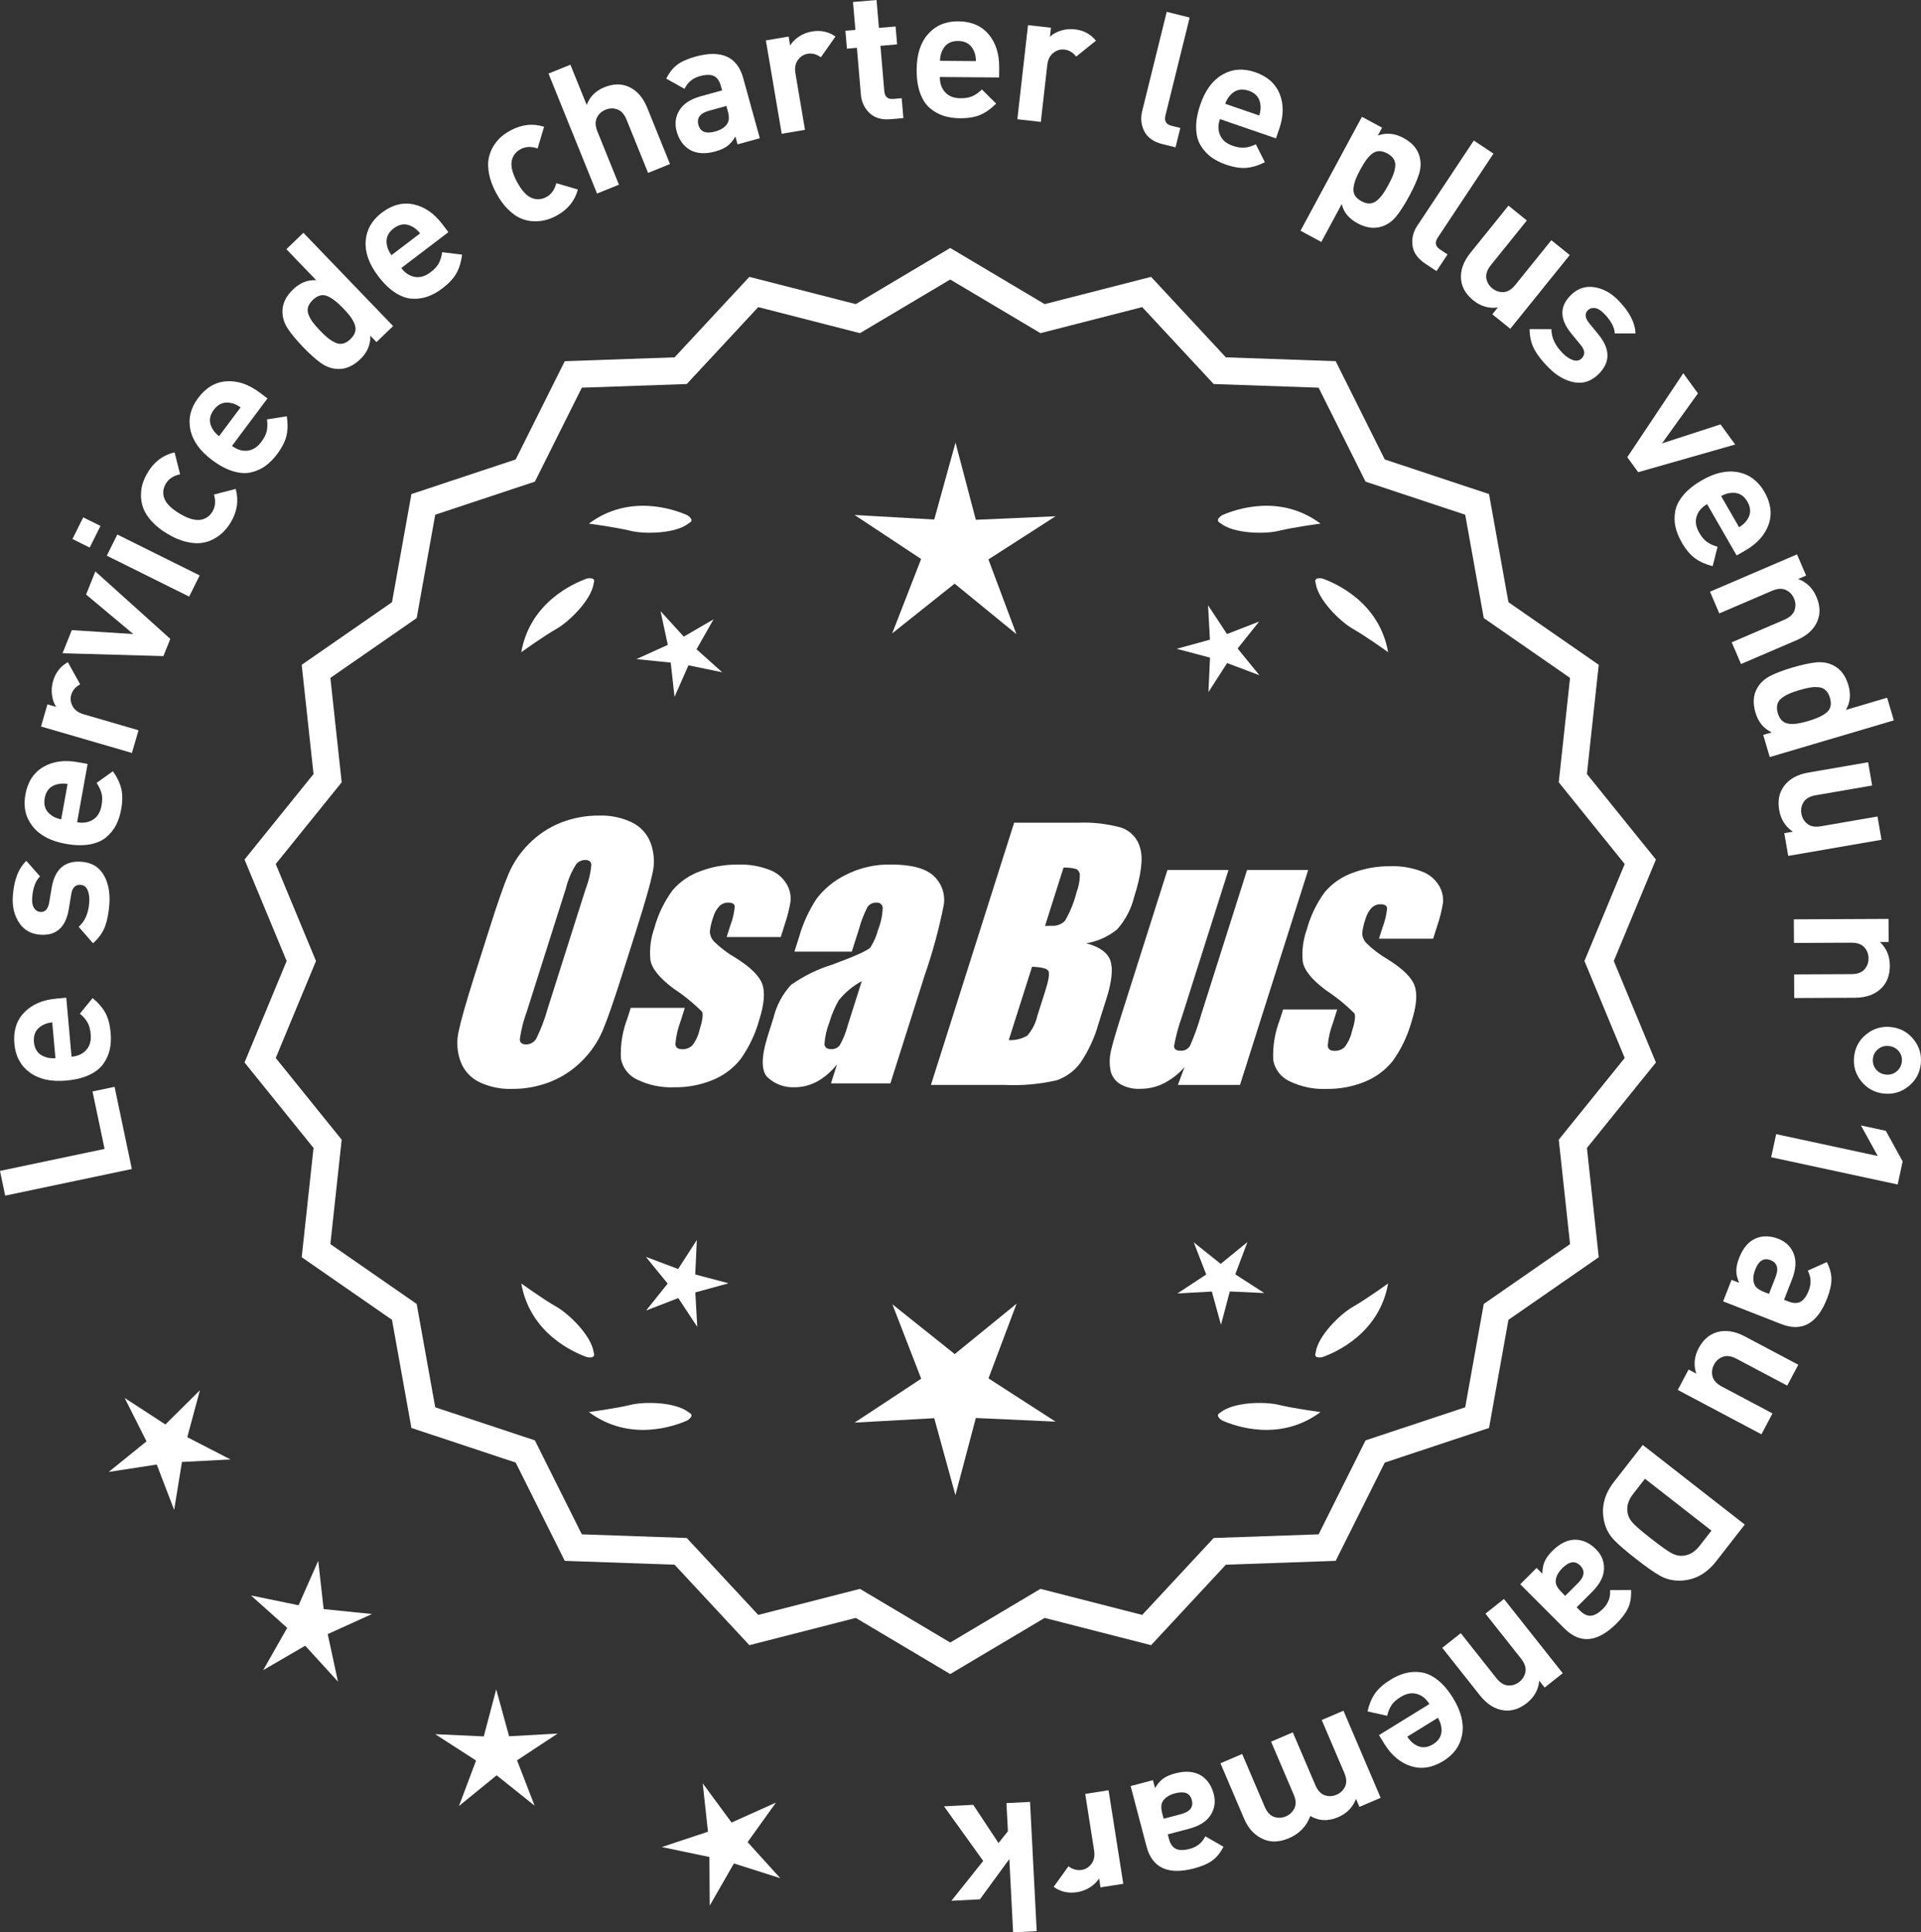 <?xml version="1.0" encoding="UTF-8"?>
<svg id="Layer_2" data-name="Layer 2" xmlns="http://www.w3.org/2000/svg" viewBox="0 0 295.943 297.655">
  <rect x="0" y="0" width="295.943" height="297.655" fill="#333333" stroke="none"/>
  <defs>
    <style>
      .cls-1 {
        fill: #fff;
      }
    </style>
  </defs>
  <g id="Layer_1-2" data-name="Layer 1">
    <g>
      <g>
        <polygon class="cls-1" points="30.799 214.148 25.479 219.421 19.201 215.336 22.573 222.024 16.747 226.733 24.15 225.593 26.828 232.588 28.032 225.196 35.512 224.81 28.853 221.381 30.799 214.148"/>
        <polygon class="cls-1" points="49.858 247.86 49.026 240.417 46.001 247.269 38.664 245.759 44.246 250.754 40.544 257.265 47.019 253.5 52.068 259.034 50.487 251.712 57.309 248.62 49.858 247.86"/>
        <polygon class="cls-1" points="78.431 267.452 76.444 260.229 74.529 267.471 67.046 267.128 73.341 271.188 70.703 278.198 76.509 273.466 82.361 278.142 79.654 271.157 85.91 267.036 78.431 267.452"/>
        <polygon class="cls-1" points="115.173 283.757 119.537 277.669 112.704 280.736 108.262 274.704 109.067 282.152 101.958 284.512 109.289 286.048 109.338 293.538 113.063 287.04 120.201 289.309 115.173 283.757"/>
      </g>
      <g>
        <path class="cls-1" d="M146.388,257.24l-14.465-8.599-16.302,4.175-11.457-12.326-16.818-.586-7.52-15.055-15.972-5.301-2.974-16.563-13.831-9.586,1.813-16.73-10.57-13.094,6.453-15.542-6.453-15.542,10.57-13.094-1.813-16.73,13.831-9.586,2.974-16.563,15.972-5.301,7.52-15.055,16.818-.586,11.457-12.326,16.302,4.175,14.465-8.599,14.465,8.599,16.302-4.175,11.457,12.326,16.818.586,7.52,15.055,15.972,5.301,2.974,16.563,13.831,9.586-1.813,16.73,10.57,13.094-6.453,15.542,6.453,15.542-10.57,13.094,1.813,16.73-13.831,9.586-2.974,16.563-15.972,5.301-7.52,15.055-16.818.586-11.457,12.326-16.302-4.175-14.465,8.599ZM132.399,245.322l13.988,8.315,13.988-8.315,15.764,4.038,11.079-11.92,16.263-.567,7.272-14.558,15.445-5.126,2.876-16.017,13.375-9.27-1.753-16.179,10.222-12.662-6.24-15.029,6.24-15.029-10.222-12.662,1.753-16.178-13.375-9.27-2.876-16.017-15.445-5.126-7.272-14.558-16.263-.567-11.079-11.92-15.764,4.038-13.988-8.316-13.988,8.316-15.764-4.038-11.079,11.92-16.263.567-7.272,14.558-15.445,5.126-2.876,16.017-13.375,9.27,1.753,16.178-10.222,12.662,6.24,15.029-6.24,15.029,10.222,12.662-1.753,16.179,13.375,9.27,2.876,16.017,15.445,5.126,7.272,14.558,16.263.567,11.079,11.92,15.764-4.038Z"/>
        <path class="cls-1" d="M146.388,257.867l-14.548-8.648-16.396,4.199-11.522-12.397-16.915-.59-7.563-15.141-16.063-5.332-2.991-16.658-13.911-9.642,1.823-16.826-10.631-13.169,6.49-15.631-6.49-15.631,10.631-13.169-1.823-16.826,13.911-9.641,2.991-16.659,16.063-5.331,7.563-15.141,16.915-.59,11.522-12.397,16.396,4.199,14.548-8.648,14.548,8.648,16.396-4.199,11.522,12.397,16.915.59,7.563,15.141,16.063,5.331,2.991,16.659,13.911,9.641-1.823,16.826,10.631,13.169-6.49,15.631,6.49,15.631-10.631,13.169,1.823,16.826-13.911,9.642-2.991,16.658-16.063,5.332-7.563,15.141-16.915.59-11.522,12.397-16.396-4.199-14.548,8.648ZM132.005,248.063l14.382,8.55,14.382-8.55,16.209,4.151,11.391-12.255,16.722-.583,7.477-14.968,15.88-5.271,2.957-16.468,13.752-9.531-1.803-16.635,10.51-13.019-6.416-15.453,6.416-15.453-10.51-13.019,1.803-16.635-13.752-9.531-2.957-16.468-15.88-5.271-7.477-14.968-16.722-.583-11.391-12.255-16.209,4.151-14.382-8.55-14.382,8.55-16.209-4.151-11.392,12.255-16.721.583-7.477,14.968-15.88,5.271-2.957,16.468-13.751,9.531,1.803,16.635-10.51,13.019,6.416,15.453-6.416,15.453,10.51,13.019-1.803,16.635,13.751,9.531,2.957,16.468,15.88,5.271,7.477,14.968,16.721.583,11.392,12.255,16.209-4.151ZM146.388,254.264l-14.071-8.365-15.858,4.062-11.145-11.99-16.36-.571-7.315-14.645-15.536-5.156-2.893-16.112-13.455-9.325,1.764-16.274-10.282-12.737,6.277-15.119-6.277-15.118,10.282-12.738-1.764-16.274,13.455-9.325,2.893-16.112,15.536-5.157,7.315-14.644,16.36-.571,11.145-11.99,15.858,4.062,14.071-8.365,14.071,8.365,15.858-4.062,11.145,11.99,16.359.571,7.315,14.644,15.536,5.157,2.893,16.112,13.454,9.325-1.763,16.274,10.282,12.738-6.277,15.118,6.277,15.119-10.282,12.737,1.763,16.274-13.454,9.325-2.893,16.112-15.536,5.156-7.315,14.645-16.359.571-11.145,11.99-15.858-4.062-14.071,8.365ZM132.482,244.744l13.905,8.266,13.905-8.266,15.671,4.014,11.013-11.849,16.166-.564,7.229-14.472,15.354-5.096,2.859-15.922,13.295-9.214-1.743-16.083,10.161-12.587-6.203-14.94,6.203-14.939-10.161-12.587,1.743-16.083-13.295-9.215-2.859-15.921-15.354-5.096-7.229-14.471-16.166-.564-11.013-11.849-15.671,4.014-13.905-8.266-13.905,8.266-15.67-4.014-11.013,11.849-16.167.564-7.228,14.471-15.354,5.096-2.859,15.921-13.295,9.215,1.743,16.083-10.161,12.587,6.203,14.939-6.203,14.94,10.161,12.587-1.743,16.083,13.295,9.214,2.859,15.922,15.354,5.096,7.228,14.472,16.167.564,11.013,11.849,15.67-4.014Z"/>
      </g>
      <g>
        <polygon class="cls-1" points="107.108 196.315 107.351 191.009 104.472 195.473 99.501 193.602 102.857 197.719 99.541 201.868 104.494 199.95 107.416 204.385 107.121 199.082 112.242 197.673 107.108 196.315"/>
        <polygon class="cls-1" points="156.613 200.814 147.082 208.582 137.475 200.907 141.918 212.373 131.65 219.137 143.927 218.455 147.188 230.311 150.333 218.424 162.616 218.987 152.282 212.322 156.613 200.814"/>
        <polygon class="cls-1" points="190.301 196.297 192.172 191.327 188.055 194.682 183.905 191.367 185.824 196.319 181.389 199.241 186.692 198.946 188.101 204.067 189.459 198.933 194.765 199.176 190.301 196.297"/>
      </g>
      <g>
        <path class="cls-1" d="M188.002,217.591c-.197.099-.32.215-.359.348-.001.002-.003.003-.005.005.001 0.0.002.001.003.001-.063.227.115.505.606.846,2.043.909,8.925,3.375,15.191-1.283,0,0-4.07-.534-6.459-1.115-2.166-.527-6.98-.443-8.977,1.198Z"/>
        <path class="cls-1" d="M202.665,208.857c0.0.002-0.0.004-0.0.007.001-0.0.002-.001.003-.001.11.208.43.288,1.022.199,2.109-.742,8.805-3.676,10.161-11.365,0,0-3.325,2.407-5.461,3.625-1.936,1.104-5.378,4.471-5.703,7.036-.075.207-.085.376-.022.5Z"/>
      </g>
      <g>
        <path class="cls-1" d="M106.155,217.591c.197.099.32.215.359.348.001.002.003.003.005.005-.001 0-.002.001-.003.001.063.227-.115.505-.606.846-2.043.909-8.925,3.375-15.191-1.283,0,0,4.07-.534,6.459-1.115,2.166-.527,6.98-.443,8.977,1.198Z"/>
        <path class="cls-1" d="M91.491,208.857c-0.0.002 0.0.004 0.0.007-.001-0-.002-.001-.003-.001-.11.208-.43.288-1.022.199-2.109-.742-8.805-3.676-10.161-11.365,0,0,3.325,2.407,5.461,3.625,1.936,1.104,5.378,4.471,5.703,7.036.075.207.085.376.022.5Z"/>
      </g>
      <g>
        <path class="cls-1" d="M106.155,80.575c.197-.099.32-.215.359-.348.001-.002.003-.003.005-.005-.001-0-.002-.001-.003-.001.063-.227-.115-.505-.606-.846-2.043-.909-8.925-3.375-15.191,1.283,0,0,4.07.534,6.459,1.115,2.166.527,6.98.443,8.977-1.198Z"/>
        <path class="cls-1" d="M91.491,89.308c-0-.002 0-.004 0-.007-.001 0-.002.001-.003.001-.11-.208-.43-.288-1.022-.199-2.109.742-8.805,3.676-10.161,11.365,0,0,3.325-2.407,5.461-3.625,1.936-1.104,5.378-4.471,5.703-7.036.075-.207.085-.376.022-.5Z"/>
      </g>
      <g>
        <path class="cls-1" d="M188.002,80.575c-.197-.099-.32-.215-.359-.348-.001-.002-.003-.003-.005-.005.001-0.0.002-.001.003-.001-.063-.227.115-.505.606-.846,2.043-.909,8.925-3.375,15.191,1.283,0,0-4.07.534-6.459,1.115-2.166.527-6.98.443-8.977-1.198Z"/>
        <path class="cls-1" d="M202.665,89.308c0-.002-0-.004-0-.007.001 0.0.002.001.003.001.11-.208.43-.288,1.022-.199,2.109.742,8.805,3.676,10.161,11.365,0,0-3.325-2.407-5.461-3.625-1.936-1.104-5.378-4.471-5.703-7.036-.075-.207-.085-.376-.022-.5Z"/>
      </g>
      <g id="Group_4" data-name="Group 4">
        <g id="Group_1" data-name="Group 1">
          <path id="Path_1" data-name="Path 1" class="cls-1" d="M95.846,150.134c-1.287,4.058-2.289,6.932-3.006,8.623-.743,1.73-1.811,3.301-3.145,4.628-1.374,1.392-3.018,2.488-4.831,3.221-1.89.759-3.911,1.14-5.947,1.123-1.762.067-3.514-.296-5.104-1.059-1.333-.652-2.362-1.794-2.872-3.188-.534-1.48-.633-3.081-.285-4.615.343-1.661,1.174-4.572,2.493-8.734l2.193-6.911c1.287-4.058,2.289-6.932,3.006-8.623.743-1.73,1.811-3.301,3.145-4.628,1.374-1.392,3.018-2.488,4.831-3.221,1.89-.757,3.911-1.138,5.947-1.12,1.762-.067,3.514.296,5.104,1.059,1.332.654,2.36,1.796,2.872,3.189.534,1.48.633,3.082.285,4.616-.343,1.661-1.173,4.571-2.492,8.731l-2.194,6.909ZM90.254,136.86c.442-1.159.728-2.373.849-3.608-.025-.526-.342-.786-.951-.786-.528.006-1.028.236-1.375.634-.738,1.153-1.278,2.422-1.598,3.754l-5.99,18.863c-.521,1.405-.892,2.861-1.11,4.343,0,.552.337.824.98.824.663-.002,1.272-.367,1.586-.951.708-1.449,1.281-2.96,1.712-4.514l5.891-18.565.005.005Z"/>
          <path id="Path_2" data-name="Path 2" class="cls-1" d="M120.281,144.342h-8.337l.571-1.795c.36-.932.588-1.91.678-2.904-.032-.406-.374-.609-1.027-.609-.511-.005-1.002.199-1.36.563-.44.48-.76,1.059-.932,1.687-.261.721-.434,1.471-.516,2.234.027.588.273,1.145.692,1.559.987.957,2.09,1.787,3.283,2.47,2.283,1.433,3.65,2.78,4.102,4.039.45,1.262.298,3.1-.469,5.516-.606,2.188-1.593,4.253-2.916,6.099-1.134,1.403-2.607,2.494-4.28,3.17-1.866.76-3.866,1.137-5.881,1.11-1.989.089-3.969-.323-5.758-1.198-1.308-.611-2.234-1.824-2.479-3.246-.096-2.11.247-4.217,1.008-6.188l.507-1.598h8.334l-.665,2.097c-.426,1.113-.691,2.281-.786,3.469.038.533.375.799.995.799.573.035,1.136-.159,1.566-.539.535-.66.914-1.431,1.11-2.258.501-1.579.646-2.568.436-2.968-1.324-1.328-2.782-2.516-4.35-3.545-2.238-1.661-3.445-3.17-3.62-4.527-.144-1.635.068-3.281.622-4.825.569-2.111,1.53-4.096,2.831-5.852,1.142-1.318,2.605-2.319,4.247-2.904,1.841-.694,3.795-1.04,5.763-1.02,1.695-.065,3.385.22,4.965.837,1.093.416,2.01,1.195,2.597,2.206.446.77.652,1.655.589,2.543-.197,1.246-.505,2.473-.919,3.665l-.603,1.927v-.013Z"/>
          <path id="Path_3" data-name="Path 3" class="cls-1" d="M131.219,146.594h-8.832l.704-2.219c.594-2.102,1.506-4.101,2.703-5.929,1.19-1.558,2.727-2.818,4.489-3.678,2.159-1.102,4.557-1.651,6.981-1.598,3.183,0,5.391.602,6.626,1.807,1.207,1.138,1.77,2.801,1.503,4.439-.732,3.678-1.717,7.301-2.948,10.842l-5.275,16.619h-9.151l.939-2.948c-.833,1.085-1.877,1.991-3.069,2.663-1.084.587-2.299.892-3.532.888-1.495.057-2.952-.476-4.058-1.483-1.059-.989-1.059-3.155,0-6.499l.863-2.723c.457-1.89,1.387-3.633,2.701-5.066,1.961-1.384,4.13-2.445,6.425-3.145,3.5-1.3,5.432-2.171,5.795-2.614.543-.846.947-1.772,1.198-2.745.429-1.076.669-2.218.71-3.376-.029-.466-.43-.82-.895-.792-.018.001-.037.003-.055.005-.549-.041-1.079.21-1.395.66-.559,1.094-1.001,2.244-1.319,3.43l-1.105,3.462ZM132.764,151.133c-1.375.739-2.587,1.749-3.563,2.968-.617,1.087-1.105,2.242-1.452,3.442-.417,1.06-.665,2.179-.735,3.316.057.494.387.748,1.008.748.515.039,1.016-.18,1.337-.584.548-.968.966-2.005,1.243-3.082l2.162-6.809Z"/>
        </g>
        <g id="Group_3" data-name="Group 3">
          <path id="Path_7" data-name="Path 7" class="cls-1" d="M156.227,126.728h9.778c2.286-.102,4.574.159,6.778.773,1.417.502,2.491,1.676,2.866,3.132.482,1.573.169,4.102-.939,7.589-.458,1.832-1.352,3.527-2.606,4.939-1.376,1.117-3.019,1.855-4.768,2.143,2.092.552,3.341,1.458,3.747,2.732s.191,3.227-.647,5.852l-1.186,3.747c-.599,2.16-1.543,4.209-2.797,6.068-.911,1.247-2.181,2.187-3.64,2.694-2.64.61-5.352.853-8.059.723h-11.338l12.82-40.394h-.012ZM158.997,148.911l-3.594,11.305c1.003.055,2-.187,2.866-.697.763-.878,1.295-1.933,1.548-3.069l1.198-3.766c.552-1.731.712-2.779.481-3.145-.229-.368-1.059-.571-2.505-.622l.005-.007ZM163.841,133.643l-2.847,8.985c.425-.019.755-.025.989-.025.773.074,1.538-.207,2.08-.762.796-1.36,1.394-2.827,1.775-4.356.325-.849.501-1.747.519-2.656.007-.396-.201-.766-.545-.964-.638-.177-1.299-.25-1.96-.218l-.012-.003Z"/>
          <path id="Path_8" data-name="Path 8" class="cls-1" d="M201.536,134.013l-10.506,33.107h-9.574l1.034-2.752c-.9,1.034-1.989,1.886-3.208,2.511-1.107.552-2.327.839-3.563.837-1.145.071-2.284-.208-3.267-.799-.732-.487-1.233-1.252-1.389-2.118-.163-.914-.146-1.851.051-2.759.197-.957.742-2.86,1.649-5.7l7.089-22.332h9.409l-7.152,22.528c-.542,1.492-.956,3.028-1.236,4.59,0,.481.317.723.97.723.596.053,1.171-.237,1.483-.748.687-1.562,1.264-3.17,1.725-4.812l7.07-22.28h9.409l.005.004Z"/>
          <path id="Path_9" data-name="Path 9" class="cls-1" d="M220.778,144.595h-8.338l.571-1.795c.36-.932.588-1.91.678-2.904-.032-.406-.374-.609-1.027-.609-.511-.004-1.001.199-1.359.563-.44.48-.76,1.059-.932,1.687-.26.721-.432,1.47-.514,2.231.027.588.273,1.145.692,1.559.986.958,2.089,1.788,3.281,2.472,2.283,1.433,3.65,2.78,4.102,4.039.45,1.262.298,3.1-.469,5.516-.606,2.188-1.593,4.253-2.916,6.099-1.134,1.403-2.607,2.494-4.28,3.17-1.866.76-3.866,1.137-5.881,1.11-1.989.089-3.969-.323-5.758-1.198-1.308-.611-2.234-1.824-2.479-3.246-.096-2.11.247-4.217,1.008-6.188l.507-1.598h8.338l-.665,2.099c-.426,1.113-.691,2.281-.786,3.469.038.533.375.799.995.799.573.035,1.136-.159,1.566-.539.535-.66.914-1.431,1.11-2.258.501-1.579.646-2.568.436-2.968-1.324-1.328-2.782-2.516-4.35-3.545-2.238-1.661-3.445-3.17-3.62-4.527-.144-1.635.068-3.281.622-4.825.569-2.111,1.53-4.096,2.831-5.852,1.142-1.318,2.605-2.319,4.247-2.904,1.841-.694,3.795-1.04,5.763-1.02,1.695-.065,3.385.22,4.965.837,1.096.414,2.016,1.194,2.606,2.206.446.77.652,1.655.589,2.543-.197,1.246-.505,2.473-.919,3.665l-.609,1.921-.007-.009Z"/>
        </g>
      </g>
      <g>
        <path class="cls-1" d="M17.651,167.412l2.659,12.66-19.51,4.099-.801-3.809,16.112-3.386-1.859-8.851,3.398-.714Z"/>
        <path class="cls-1" d="M10.21,153.685l.813,9.092c.967-.086,1.722-.435,2.268-1.046.545-.611.772-1.418.683-2.422-.066-.744-.229-1.343-.485-1.798-.255-.455-.647-.912-1.177-1.371l1.951-2.396c.869.709,1.521,1.461,1.959,2.256.437.795.71,1.815.822,3.061.082.93.041,1.782-.123,2.556-.165.773-.488,1.51-.969,2.209-.481.699-1.207,1.279-2.178,1.741-.97.462-2.162.756-3.575.882-2.324.208-4.193-.205-5.606-1.241-1.415-1.035-2.208-2.51-2.378-4.425-.179-1.989.328-3.6,1.521-4.831s2.839-1.941,4.939-2.129l1.535-.138ZM8.047,157.477c-.631.076-1.142.234-1.532.475-.964.536-1.394,1.39-1.289,2.562.105,1.171.679,1.935,1.724,2.291.428.168.959.233,1.592.195l-.494-5.522Z"/>
        <path class="cls-1" d="M12.524,132.741c1.547.106,2.685.764,3.416,1.974.73,1.211,1.034,2.719.91,4.525-.092,1.341-.311,2.486-.657,3.435-.346.95-.967,1.824-1.863,2.623l-2.212-2.538c.974-.832,1.519-2.094,1.635-3.789.05-.708-.035-1.322-.252-1.842s-.577-.797-1.079-.832c-.802-.055-1.283.427-1.447,1.444l-.384,2.331c-.471,2.774-1.926,4.078-4.366,3.91-1.453-.1-2.551-.722-3.296-1.868-.744-1.146-1.063-2.5-.956-4.065.17-2.477.866-4.291,2.086-5.442l2.109,2.39c-.701.682-1.104,1.786-1.21,3.313-.047.689.053,1.216.298,1.578.248.363.566.558.957.585.727.05,1.181-.424,1.36-1.422l.381-2.275c.478-2.867,2.002-4.213,4.57-4.037Z"/>
        <path class="cls-1" d="M13.498,117.673l-1.617,8.983c.955.172,1.775.035,2.464-.41.687-.445,1.12-1.164,1.298-2.156.133-.735.136-1.355.008-1.862-.126-.506-.384-1.05-.772-1.632l2.515-1.795c.651.914,1.081,1.812,1.292,2.694.211.882.206,1.939-.016,3.169-.166.919-.43,1.729-.793,2.432-.364.703-.87,1.328-1.52,1.875-.647.547-1.501.915-2.559,1.104-1.059.189-2.286.158-3.682-.094-2.298-.413-3.99-1.306-5.08-2.679-1.09-1.372-1.465-3.004-1.125-4.896.354-1.965,1.27-3.385,2.744-4.257,1.476-.872,3.252-1.122,5.327-.748l1.516.273ZM10.411,120.758c-.628-.094-1.162-.076-1.604.053-1.071.262-1.711.972-1.92,2.129-.208,1.157.144,2.046,1.058,2.665.367.275.862.479,1.482.609l.983-5.457Z"/>
        <path class="cls-1" d="M10.452,102.001l1.895,3.409c-.716.394-1.174.932-1.372,1.613-.172.591-.101,1.181.215,1.768s.886,1.001,1.709,1.241l8.442,2.455-1.017,3.496-14.007-4.074.992-3.414,1.345.391c-.326-.483-.54-1.085-.642-1.805-.102-.719-.048-1.438.161-2.155.385-1.326,1.145-2.3,2.278-2.924Z"/>
        <path class="cls-1" d="M14.688,88.021l11.549,10.395-1.064,2.65-15.54-.441,1.428-3.56,9.473.602-7.272-6.085,1.428-3.561Z"/>
        <path class="cls-1" d="M15.478,81.014l-1.657,3.335-2.657-1.321,1.657-3.335,2.657,1.321ZM30.762,88.639l-1.62,3.26-12.689-6.305,1.62-3.26,12.689,6.305Z"/>
        <path class="cls-1" d="M36.316,75.312c.486,1.77.23,3.487-.767,5.153-.315.528-.684,1.005-1.101,1.43-.417.425-.924.801-1.522,1.128-.598.328-1.244.534-1.937.62-.692.086-1.49.018-2.389-.206-.9-.223-1.839-.627-2.815-1.212-.978-.584-1.777-1.22-2.399-1.908-.622-.687-1.056-1.354-1.299-2-.244-.646-.367-1.313-.37-2-.002-.687.089-1.312.274-1.875.184-.563.435-1.11.751-1.638,1.007-1.683,2.392-2.724,4.154-3.127l.851,3.38c-1.022.216-1.753.692-2.192,1.429-.442.737-.524,1.493-.248,2.267.299.81,1.081,1.593,2.347,2.351,1.281.767,2.35,1.09,3.204.971.812-.123,1.439-.553,1.881-1.29.44-.737.515-1.605.222-2.608l3.355-.863Z"/>
        <path class="cls-1" d="M41.207,61.374l-5.468,7.31c.777.582,1.572.827,2.387.736.814-.09,1.522-.54,2.126-1.347.447-.598.728-1.152.84-1.661.113-.51.128-1.112.04-1.807l3.052-.479c.174,1.108.157,2.104-.05,2.987-.206.884-.684,1.826-1.433,2.827-.559.748-1.158,1.354-1.797,1.819-.64.466-1.372.798-2.197.997-.825.199-1.753.146-2.783-.159-1.031-.305-2.114-.882-3.25-1.732-1.869-1.397-2.983-2.954-3.345-4.669-.36-1.715.036-3.342,1.188-4.882,1.195-1.599,2.648-2.459,4.358-2.579s3.409.452,5.099,1.715l1.233.922ZM37.064,62.752c-.52-.365-1.006-.588-1.457-.67-1.075-.245-1.966.104-2.67,1.045-.704.941-.787,1.894-.248,2.856.206.411.558.814,1.054,1.208l3.321-4.439Z"/>
        <path class="cls-1" d="M60.561,50.23l-2.563,2.465-.951-.989c.053,1.374-.46,2.579-1.535,3.614-1.104,1.061-2.262,1.567-3.476,1.516-.91-.03-1.769-.331-2.577-.901-.807-.57-1.735-1.4-2.782-2.49-1.035-1.076-1.822-2.029-2.36-2.858-.539-.829-.805-1.699-.801-2.61-.003-1.214.541-2.346,1.631-3.394,1.076-1.035,2.267-1.506,3.572-1.416l-4.601-4.783,2.624-2.523,13.819,14.369ZM52.87,47.486c-.943-.982-1.78-1.615-2.507-1.9-.727-.285-1.453-.078-2.181.621-.376.362-.618.737-.725,1.125-.106.387-.074.784.096,1.189.169.406.388.787.65,1.142.265.355.629.775,1.096,1.259.465.484.87.866,1.215,1.143.344.277.719.512,1.124.705s.805.244,1.195.152c.393-.091.776-.318,1.152-.681.377-.362.619-.736.726-1.124s.077-.788-.086-1.2c-.164-.412-.384-.803-.66-1.171-.277-.369-.642-.788-1.096-1.259Z"/>
        <path class="cls-1" d="M69.081,35.761l-7.264,5.527c.588.772,1.285,1.227,2.093,1.363.807.137,1.611-.101,2.413-.711.595-.452,1.016-.908,1.265-1.367.25-.459.429-1.034.535-1.726l3.065.376c-.138,1.114-.427,2.067-.868,2.859-.44.793-1.159,1.568-2.154,2.325-.742.565-1.485.983-2.229,1.255-.742.272-1.538.391-2.386.355-.849-.035-1.727-.341-2.633-.917-.908-.576-1.79-1.428-2.65-2.558-1.412-1.856-2.056-3.659-1.933-5.407.125-1.748.952-3.204,2.482-4.369,1.589-1.209,3.223-1.637,4.9-1.283,1.676.354,3.153,1.371,4.431,3.05l.932,1.226ZM64.72,35.948c-.398-.494-.804-.842-1.216-1.044-.968-.531-1.919-.44-2.855.271-.936.712-1.276,1.604-1.022,2.678.085.452.313.935.683,1.452l4.411-3.357Z"/>
        <path class="cls-1" d="M89.03,29.192c-.488,1.77-1.587,3.114-3.295,4.035-.543.292-1.103.514-1.678.666-.576.151-1.205.215-1.887.189-.681-.024-1.341-.178-1.98-.459-.639-.28-1.288-.747-1.947-1.399-.659-.652-1.259-1.479-1.799-2.481-.541-1.002-.901-1.958-1.084-2.867-.183-.908-.213-1.703-.093-2.384.121-.68.356-1.315.706-1.907.35-.591.748-1.081,1.194-1.471.448-.39.943-.731,1.486-1.023,1.725-.93,3.448-1.117,5.168-.56l-1,3.338c-.987-.336-1.859-.302-2.615.106-.755.407-1.213,1.015-1.371,1.821-.158.849.113,1.922.812,3.22.709,1.315,1.46,2.14,2.256,2.474.761.312,1.52.263,2.275-.145.756-.408,1.265-1.116,1.525-2.127l3.325.975Z"/>
        <path class="cls-1" d="M103.215,25.268l-3.373,1.365-3.308-8.177c-.343-.848-.816-1.381-1.419-1.601-.602-.219-1.205-.207-1.811.038-.623.252-1.075.666-1.354,1.243-.28.577-.249,1.289.094,2.137l3.307,8.176-3.374,1.365-7.476-18.481,3.374-1.365,2.509,6.204c.47-1.277,1.382-2.189,2.73-2.735,1.333-.539,2.558-.571,3.675-.097,1.289.547,2.266,1.642,2.931,3.286l3.495,8.644Z"/>
        <path class="cls-1" d="M117.054,21.291l-3.429.947-.335-1.215c-.351.62-.755,1.104-1.211,1.453-.455.348-1.079.632-1.87.851-1.565.432-2.877.349-3.933-.25-.997-.596-1.675-1.542-2.032-2.837-.328-1.188-.184-2.277.433-3.271.615-.993,1.716-1.708,3.299-2.146l3.267-.902-.193-.702c-.214-.773-.575-1.279-1.087-1.516-.51-.236-1.225-.228-2.144.025-1.097.303-1.885.956-2.363,1.96l-2.816-1.575c.475-.945,1.046-1.664,1.713-2.158.668-.494,1.596-.905,2.783-1.233,3.994-1.103,6.448.001,7.362,3.312l2.557,9.257ZM112.114,17.077l-.209-.756-2.672.738c-1.385.382-1.93,1.113-1.631,2.193.293,1.062,1.15,1.396,2.571,1.004.919-.253,1.549-.669,1.893-1.249.275-.405.291-1.049.048-1.931Z"/>
        <path class="cls-1" d="M128.706,5.627l-2.242,3.192c-.667-.474-1.351-.651-2.05-.533-.607.103-1.106.425-1.497.964-.392.54-.515,1.233-.371,2.08l1.471,8.668-3.589.609-2.441-14.382,3.506-.595.234,1.38c.293-.504.742-.959,1.345-1.364.604-.405,1.273-.67,2.01-.795,1.361-.231,2.569.028,3.625.776Z"/>
        <path class="cls-1" d="M139.17,18.195l-1.98.168c-1.376.117-2.458-.202-3.243-.96-.785-.757-1.228-1.703-1.324-2.838l-.612-7.198-1.535.13-.235-2.762,1.536-.131-.367-4.296,3.628-.309.365,4.297,2.567-.219.234,2.762-2.566.219.594,6.975c.074.875.53,1.276,1.367,1.205l1.311-.112.262,3.069Z"/>
        <path class="cls-1" d="M153.917,11.93l-9.128-.069c-.007.971.268,1.757.822,2.358.556.602,1.337.906,2.346.914.745.006,1.357-.097,1.836-.308.478-.21.97-.557,1.478-1.039l2.195,2.172c-.79.797-1.603,1.374-2.435,1.732-.835.358-1.876.532-3.127.522-.933-.007-1.776-.13-2.53-.369-.755-.239-1.457-.631-2.105-1.178-.649-.546-1.156-1.325-1.521-2.336-.366-1.011-.544-2.226-.532-3.644.017-2.333.609-4.154,1.777-5.46,1.167-1.308,2.711-1.954,4.635-1.939,1.997.015,3.551.676,4.66,1.981,1.11,1.306,1.656,3.014,1.642,5.123l-.012,1.54ZM150.352,9.411c-.014-.634-.122-1.158-.324-1.571-.439-1.011-1.247-1.521-2.424-1.53-1.176-.009-1.992.489-2.448,1.493-.207.409-.323.932-.348,1.565l5.544.042Z"/>
        <path class="cls-1" d="M168.835,6.268l-3.038,2.446c-.509-.64-1.117-1-1.821-1.08-.612-.069-1.181.102-1.707.512-.525.411-.836,1.042-.932,1.896l-.988,8.736-3.618-.409,1.641-14.496,3.533.399-.157,1.391c.421-.403.977-.716,1.669-.938.691-.222,1.41-.291,2.151-.207,1.372.155,2.463.738,3.268,1.75Z"/>
        <path class="cls-1" d="M181.098,22.698l-2.011-.498c-1.359-.336-2.289-.989-2.79-1.959-.5-.97-.613-2.007-.339-3.112l3.784-15.303,3.533.874-3.731,15.085c-.211.852.101,1.381.935,1.587l1.359.336-.74,2.99Z"/>
        <path class="cls-1" d="M196.572,21.313l-8.632-2.969c-.315.918-.306,1.75.029,2.497.336.748.98,1.284,1.934,1.612.706.243,1.318.34,1.838.292.52-.048,1.098-.219,1.732-.515l1.39,2.759c-1.003.504-1.956.792-2.859.867-.903.074-1.946-.093-3.129-.5-.883-.304-1.644-.688-2.283-1.155-.639-.466-1.18-1.062-1.621-1.786s-.675-1.624-.699-2.699c-.025-1.075.192-2.283.654-3.624.758-2.207,1.899-3.744,3.421-4.612,1.523-.868,3.193-.989,5.011-.364,1.89.65,3.152,1.771,3.789,3.361.637,1.591.612,3.384-.073,5.378l-.501,1.457ZM193.993,17.791c.189-.606.253-1.137.192-1.592-.096-1.099-.698-1.839-1.811-2.222-1.111-.383-2.044-.17-2.796.637-.328.322-.604.78-.827,1.374l5.241,1.803Z"/>
        <path class="cls-1" d="M217.104,30.195c-.717,1.331-1.388,2.379-2.013,3.145-.625.766-1.371,1.286-2.241,1.56-1.154.374-2.398.202-3.729-.516s-2.135-1.703-2.415-2.956l-3.148,5.841-3.204-1.727,9.46-17.549,3.105,1.674-.651,1.208c1.292-.47,2.604-.346,3.936.371,1.33.718,2.157,1.662,2.481,2.833.247.876.225,1.786-.071,2.729-.298.943-.8,2.072-1.509,3.386ZM213.036,29.895c.258-.359.546-.835.865-1.427.319-.592.558-1.094.717-1.506.158-.413.265-.837.32-1.274.055-.437-.021-.828-.226-1.172-.208-.345-.542-.641-1.001-.889-.461-.248-.891-.363-1.293-.347-.4.017-.77.169-1.104.455s-.631.609-.888.968c-.257.36-.545.835-.864,1.427s-.558,1.094-.717,1.506c-.159.413-.269.842-.328,1.287s.014.84.221,1.185c.206.344.54.641.999.889.461.248.892.364,1.293.347.402-.017.771-.172,1.11-.467s.637-.622.895-.981Z"/>
        <path class="cls-1" d="M221.301,41.759l-1.727-1.146c-1.167-.774-1.823-1.701-1.968-2.783-.144-1.082.099-2.097.728-3.046l8.714-13.136,3.033,2.012-8.59,12.95c-.486.731-.37,1.333.346,1.809l1.166.774-1.702,2.566Z"/>
        <path class="cls-1" d="M232.671,50.644l-2.768-2.232.843-1.046c-1.373.187-2.635-.182-3.782-1.108-1.119-.902-1.743-1.957-1.873-3.164-.15-1.391.333-2.777,1.446-4.158l5.853-7.258,2.833,2.285-5.535,6.866c-.575.712-.812,1.385-.71,2.018.101.633.404,1.154.914,1.564.523.422,1.105.615,1.745.58s1.247-.409,1.822-1.122l5.535-6.866,2.833,2.285-9.156,11.356Z"/>
        <path class="cls-1" d="M246.267,57.631c-1.101,1.091-2.347,1.512-3.737,1.261-1.393-.25-2.726-1.018-3.999-2.304-.946-.955-1.662-1.875-2.147-2.761-.484-.887-.73-1.931-.737-3.132l3.364.015c-.019,1.28.571,2.523,1.767,3.73.5.503,1.017.846,1.55,1.026.533.18.979.093,1.337-.262.571-.565.526-1.245-.13-2.04l-1.496-1.828c-1.772-2.186-1.791-4.139-.054-5.861,1.033-1.025,2.227-1.439,3.579-1.242,1.352.197,2.58.852,3.683,1.966,1.749,1.763,2.652,3.483,2.711,5.159l-3.188.006c-.048-.977-.612-2.009-1.689-3.096-.485-.49-.946-.763-1.382-.817s-.792.056-1.071.332c-.516.513-.459,1.166.171,1.961l1.457,1.788c1.839,2.251,1.843,4.284.014,6.098Z"/>
        <path class="cls-1" d="M267.315,68.472l-14.94,4.265-1.682-2.309,8.627-12.934,2.259,3.101-5.541,7.707,9.019-2.931,2.259,3.101Z"/>
        <path class="cls-1" d="M267.547,85.567l-4.557-7.91c-.842.485-1.38,1.119-1.618,1.902-.238.784-.105,1.612.397,2.485.373.647.771,1.124,1.193,1.428.424.306.973.556,1.645.75l-.764,2.993c-1.088-.279-1.995-.688-2.726-1.226-.73-.538-1.408-1.349-2.032-2.433-.466-.809-.785-1.599-.961-2.371s-.191-1.576-.049-2.412c.143-.836.559-1.668,1.245-2.495.688-.827,1.646-1.594,2.875-2.302,2.021-1.165,3.892-1.574,5.61-1.228,1.718.346,3.057,1.352,4.016,3.018.997,1.73,1.214,3.405.648,5.023-.566,1.618-1.762,2.954-3.59,4.006l-1.334.769ZM267.917,81.218c.54-.333.938-.691,1.191-1.074.649-.891.681-1.847.095-2.865-.587-1.02-1.431-1.471-2.526-1.356-.459.027-.968.191-1.527.491l2.768,4.805Z"/>
        <path class="cls-1" d="M268.221,102.288l-1.437-3.345,8.105-3.479c.84-.361,1.363-.845,1.57-1.452s.182-1.21-.076-1.811c-.265-.618-.688-1.06-1.271-1.329-.583-.268-1.295-.222-2.135.139l-8.105,3.479-1.435-3.345,13.405-5.754,1.402,3.268-1.235.53c1.302.477,2.244,1.393,2.825,2.748.566,1.321.625,2.545.175,3.673-.52,1.299-1.593,2.299-3.223,2.998l-8.567,3.678Z"/>
        <path class="cls-1" d="M272.642,116.615l-1.009-3.41,1.316-.389c-1.244-.586-2.078-1.595-2.5-3.027-.436-1.468-.352-2.729.253-3.783.446-.793,1.108-1.418,1.986-1.872.878-.454,2.042-.896,3.491-1.324,1.434-.423,2.642-.683,3.624-.779.984-.096,1.88.067,2.687.491,1.079.557,1.833,1.561,2.262,3.01.424,1.432.293,2.706-.388,3.823l6.363-1.881,1.03,3.491-19.116,5.651ZM278.617,111.053c1.307-.386,2.254-.837,2.842-1.351.587-.515.738-1.255.453-2.222-.148-.501-.369-.888-.665-1.161-.295-.273-.661-.428-1.101-.463-.438-.036-.877-.019-1.312.052-.437.071-.978.201-1.621.391-.645.191-1.17.375-1.574.553-.405.178-.786.403-1.144.674-.358.271-.588.601-.686.991-.099.39-.075.835.074,1.336.147.501.368.888.664,1.162.294.273.662.432,1.104.476.442.045.89.029,1.345-.047.454-.076.994-.206,1.621-.391Z"/>
        <path class="cls-1" d="M275.486,131.842l-.605-3.504,1.324-.229c-1.155-.766-1.859-1.876-2.109-3.33-.246-1.416-.018-2.621.684-3.613.805-1.144,2.081-1.866,3.829-2.167l9.188-1.588.619,3.587-8.69,1.501c-.901.156-1.523.505-1.865,1.047-.342.542-.457,1.135-.346,1.779.114.662.424,1.191.928,1.587s1.207.516,2.107.36l8.691-1.502.62,3.586-14.375,2.484Z"/>
        <path class="cls-1" d="M276.41,153.735l-.018-3.64,8.82-.041c.914-.004,1.585-.245,2.014-.723.426-.478.638-1.044.635-1.697-.002-.672-.22-1.245-.651-1.719s-1.104-.709-2.02-.705l-8.819.04-.017-3.64,14.588-.066.017,3.556-1.345.006c1.013.947,1.521,2.158,1.528,3.633.007,1.437-.418,2.587-1.272,3.45-.985.994-2.364,1.495-4.138,1.503l-9.322.042Z"/>
        <path class="cls-1" d="M290.219,168.45c-1.41-.149-2.563-.773-3.462-1.873-.897-1.099-1.271-2.363-1.12-3.792.151-1.43.78-2.588,1.888-3.476,1.108-.887,2.367-1.256,3.777-1.107,1.429.151,2.592.781,3.488,1.889.896,1.108,1.271,2.367,1.121,3.778-.147,1.411-.776,2.564-1.885,3.461-1.109.896-2.378,1.27-3.808,1.119ZM289.008,164.718c.382.472.889.741,1.52.808s1.185-.096,1.658-.487c.471-.391.741-.893.805-1.505.065-.613-.094-1.15-.477-1.613-.382-.463-.891-.728-1.521-.794-.631-.067-1.183.09-1.654.473-.473.382-.74.879-.806,1.492-.063.612.095,1.154.476,1.627Z"/>
        <path class="cls-1" d="M272.861,178.259l.768-3.559,15.656,3.372-2.594-4.711,3.831.825,2.595,4.711-.767,3.559-19.489-4.197Z"/>
        <path class="cls-1" d="M265.462,200.456l1.294-3.312,1.174.459c-.287-.653-.433-1.267-.439-1.84-.005-.573.141-1.243.439-2.008.592-1.513,1.443-2.513,2.556-3,1.075-.441,2.237-.418,3.489.072,1.148.448,1.935,1.216,2.361,2.305.426,1.088.34,2.398-.258,3.928l-1.233,3.155.678.266c.747.292,1.369.304,1.864.037.495-.268.916-.844,1.264-1.731.415-1.061.363-2.083-.154-3.067l2.947-1.312c.473.946.706,1.834.702,2.665-.004.83-.229,1.819-.678,2.966-1.509,3.859-3.862,5.164-7.061,3.914l-8.945-3.497ZM271.794,199.022l.729.286,1.01-2.582c.523-1.339.263-2.211-.781-2.62-1.025-.401-1.807.085-2.344,1.459-.345.887-.39,1.641-.133,2.263.16.463.666.861,1.519,1.194Z"/>
        <path class="cls-1" d="M258.473,214.104l1.664-3.142,1.188.629c-.444-1.313-.322-2.622.368-3.925.673-1.27,1.591-2.083,2.75-2.439,1.338-.411,2.79-.202,4.357.629l8.239,4.366-1.705,3.216-7.793-4.13c-.809-.428-1.514-.532-2.116-.312-.603.219-1.057.617-1.361,1.195-.315.594-.395,1.202-.238,1.823.157.622.639,1.147,1.448,1.575l7.793,4.13-1.705,3.216-12.889-6.831Z"/>
        <path class="cls-1" d="M255.637,242.671c-.859-.492-2.061-1.342-3.606-2.547-1.545-1.206-2.661-2.165-3.348-2.878s-1.167-1.532-1.44-2.456c-.669-2.298-.2-4.477,1.407-6.537l4.427-5.674,15.718,12.263-4.427,5.673c-1.606,2.06-3.606,3.045-5.998,2.956-.962-.041-1.874-.308-2.732-.8ZM251.685,234.74c.502.51,1.415,1.282,2.74,2.315,1.324,1.034,2.296,1.731,2.912,2.094.617.362,1.196.53,1.738.503,1.05-.01,1.97-.523,2.762-1.538l1.825-2.34-10.243-7.991-1.825,2.34c-.792,1.016-1.066,2.033-.82,3.054.106.532.409,1.053.911,1.563Z"/>
        <path class="cls-1" d="M234.205,244.035l2.516-2.513.891.891c0-.712.113-1.333.338-1.86.225-.528.627-1.083,1.208-1.663,1.149-1.148,2.331-1.722,3.545-1.721,1.161.027,2.218.516,3.167,1.467.871.872,1.283,1.891,1.236,3.06-.047,1.168-.651,2.333-1.813,3.494l-2.397,2.395.515.515c.567.567,1.131.829,1.692.783.561-.046,1.179-.405,1.853-1.078.805-.805,1.168-1.762,1.09-2.87l3.228-.019c.052,1.056-.091,1.963-.428,2.723-.337.758-.941,1.573-1.812,2.444-2.932,2.929-5.612,3.178-8.039.748l-6.787-6.794ZM240.579,245.266l.555.554,1.962-1.959c1.016-1.016,1.129-1.92.338-2.712-.78-.779-1.69-.647-2.733.395-.673.673-1.018,1.346-1.031,2.019-.038.488.264,1.056.91,1.703Z"/>
        <path class="cls-1" d="M222.187,253.829l2.854-2.26,5.476,6.915c.567.717,1.17,1.096,1.812,1.137.639.041,1.215-.141,1.727-.547.527-.417.845-.942.951-1.574.105-.632-.125-1.307-.691-2.024l-5.476-6.915,2.854-2.259,9.055,11.437-2.786,2.207-.834-1.054c-.121,1.381-.761,2.53-1.915,3.445-1.127.892-2.294,1.268-3.5,1.128-1.39-.162-2.635-.938-3.736-2.328l-5.788-7.31Z"/>
        <path class="cls-1" d="M212.439,267.275l7.769-4.792c-.509-.826-1.159-1.346-1.949-1.561-.79-.215-1.614-.057-2.473.472-.635.392-1.1.804-1.392,1.237-.292.432-.526.987-.7,1.665l-3.015-.674c.246-1.095.628-2.015,1.144-2.761.517-.746,1.307-1.447,2.37-2.104.795-.49,1.574-.834,2.341-1.032.766-.199,1.569-.239,2.409-.121.84.117,1.684.508,2.53,1.17.848.662,1.644,1.597,2.387,2.804,1.226,1.986,1.691,3.843,1.397,5.571-.295,1.728-1.259,3.096-2.896,4.105-1.7,1.049-3.367,1.315-5.001.798-1.635-.516-3.006-1.672-4.112-3.467l-.809-1.311ZM216.797,267.515c.35.53.721.916,1.109,1.158.912.623,1.866.625,2.867.008,1.001-.618,1.428-1.473,1.28-2.566-.041-.458-.22-.961-.537-1.511l-4.72,2.911Z"/>
        <path class="cls-1" d="M188.018,271.611l3.347-1.43,3.464,8.111c.359.841.843,1.365,1.449,1.573s1.209.184,1.812-.073c.601-.256,1.041-.673,1.322-1.25s.25-1.269-.095-2.076l-3.498-8.188,3.347-1.43,3.466,8.111c.359.841.842,1.365,1.449,1.573.605.208,1.209.184,1.81-.073.618-.265,1.062-.688,1.332-1.269.268-.582.223-1.293-.138-2.134l-3.464-8.111,3.348-1.43,5.73,13.416-3.271,1.397-.527-1.236c-.497,1.309-1.415,2.249-2.753,2.82-1.546.66-2.973.6-4.28-.182-.598,1.595-1.694,2.733-3.291,3.416-1.407.601-2.674.675-3.801.223-1.397-.561-2.43-1.622-3.097-3.184l-3.661-8.575Z"/>
        <path class="cls-1" d="M174.18,275.119l3.438-.905.32,1.218c.359-.615.769-1.095,1.229-1.438s1.087-.619,1.882-.828c1.57-.414,2.881-.314,3.929.298.99.608,1.656,1.562,1.998,2.861.314,1.191.156,2.28-.472,3.266-.63.986-1.738,1.688-3.325,2.106l-3.277.862.186.704c.204.776.56,1.286,1.068,1.529.507.243,1.222.243,2.142 0,1.102-.29,1.897-.934,2.388-1.931l2.798,1.608c-.486.939-1.065,1.651-1.739,2.137-.674.486-1.606.886-2.798,1.2-4.007,1.055-6.447-.079-7.321-3.4l-2.444-9.288ZM179.067,279.392l.2.758,2.68-.706c1.392-.366,1.943-1.09,1.658-2.173-.28-1.065-1.134-1.41-2.561-1.035-.92.242-1.556.651-1.905,1.226-.281.402-.305,1.045-.072,1.93Z"/>
        <path class="cls-1" d="M162.324,290.645l2.28-3.165c.661.481,1.343.667,2.043.557.609-.096,1.111-.411,1.51-.946.397-.535.529-1.227.396-2.075l-1.367-8.685,3.596-.566,2.268,14.411-3.513.553-.217-1.383c-.3.5-.753.95-1.362,1.348-.607.397-1.281.655-2.019.771-1.363.215-2.569-.059-3.615-.82Z"/>
        <path class="cls-1" d="M145.431,278.241l4.502-.232,3.893,5.884,1.448-1.813-.223-4.334,3.635-.187,1.025,19.909-3.636.188-.581-11.297-4.53,6.206-4.391.226,4.897-6.14-6.04-8.409Z"/>
      </g>
      <g>
        <polygon class="cls-1" points="190.664 99.895 193.979 95.746 189.027 97.664 186.105 93.229 186.399 98.532 181.278 99.941 186.413 101.299 186.17 106.605 189.048 102.141 194.019 104.012 190.664 99.895"/>
        <polygon class="cls-1" points="109.931 95.396 105.34 98.066 101.761 94.142 102.881 99.334 98.043 101.526 103.327 102.064 103.917 107.343 106.062 102.484 111.264 103.554 107.306 100.013 109.931 95.396"/>
        <polygon class="cls-1" points="150.332 80.068 147.204 68.176 143.926 80.027 131.65 79.327 141.908 86.106 137.449 97.565 147.067 89.904 156.587 97.687 152.273 86.172 162.616 79.523 150.332 80.068"/>
      </g>
    </g>
  </g>
</svg>